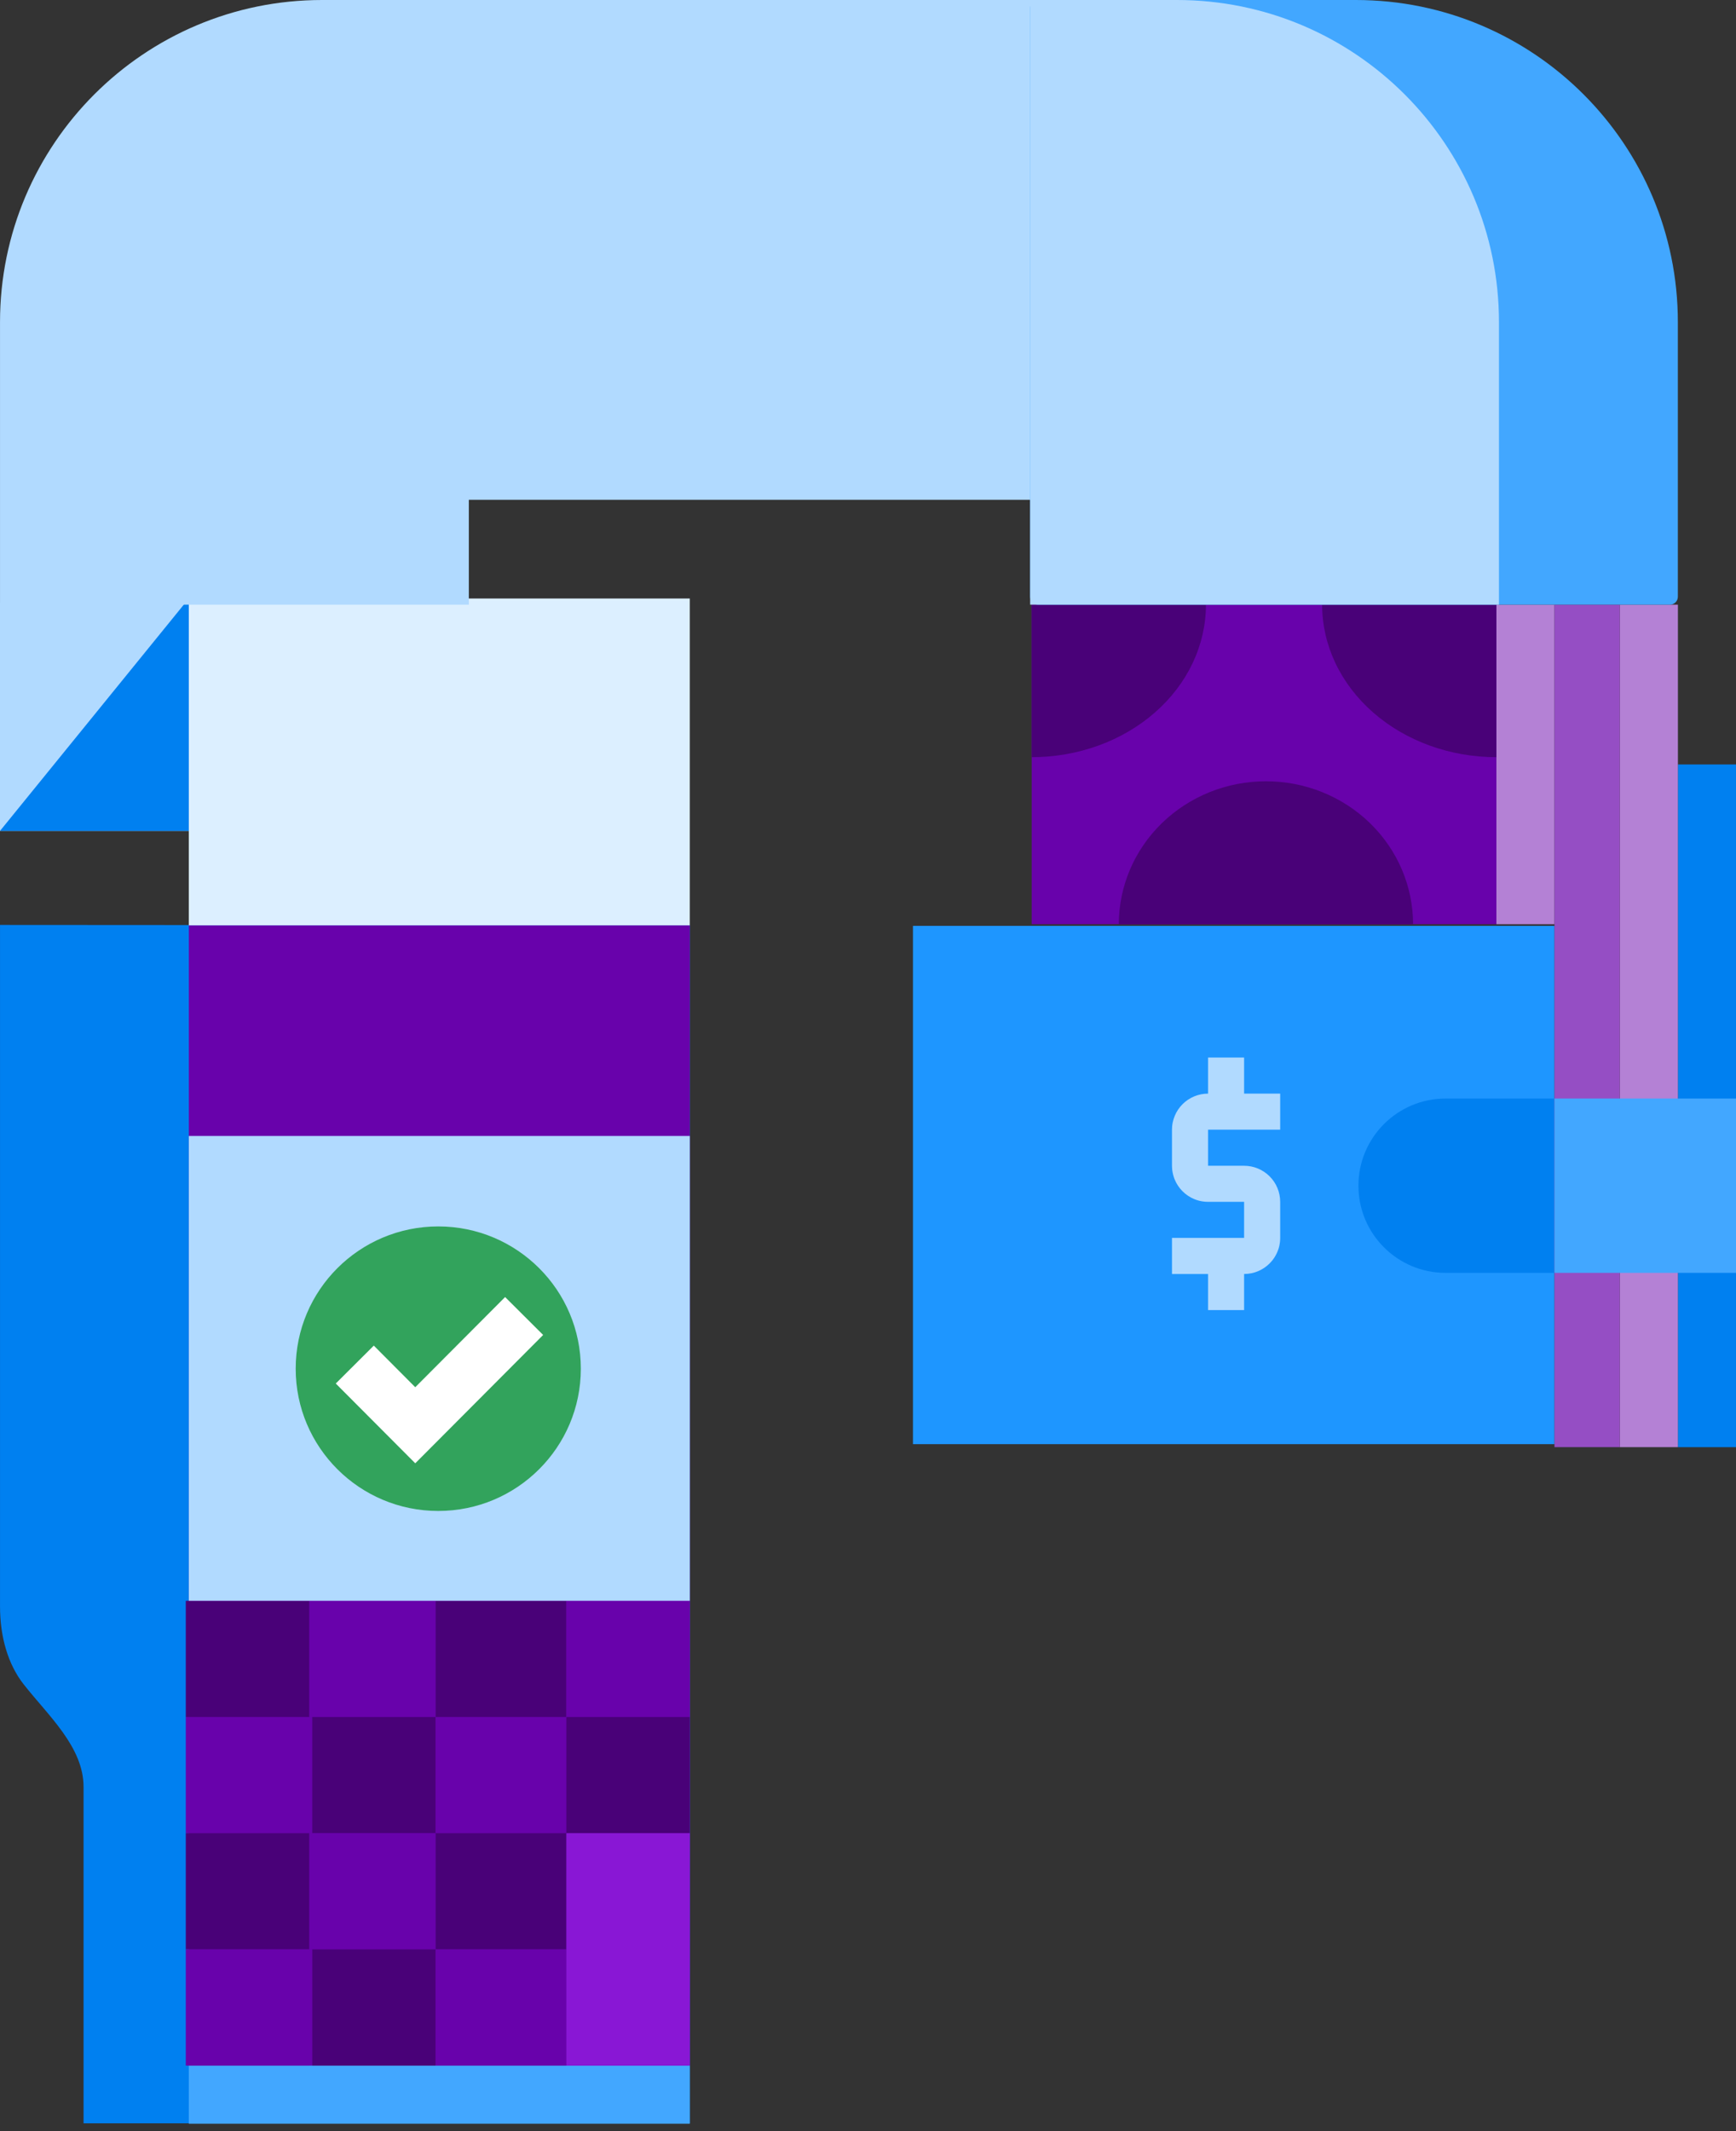 <svg width="220" height="270" viewBox="0 0 220 270" fill="none" xmlns="http://www.w3.org/2000/svg">
<rect x="0" y="0" width="220" height="270" fill="#333333" stroke="none"/>
<path d="M0.002 117.183L0.002 203.513C0.002 207.364 1.004 210.855 3.003 213.399C6.125 217.371 10.588 221.332 10.588 226.384L10.588 269.008C10.588 269.008 77.125 269.008 87.417 269.008L87.417 117.236C58.279 117.236 29.142 117.183 0.002 117.183Z" fill="#0080F0"/>
<path d="M23.925 269.062L23.925 261.701L87.415 261.701L87.415 269.062L23.925 269.062Z" fill="#42A7FF"/>
<path d="M23.926 117.235L87.417 117.235L87.417 261.7L23.926 261.7L23.926 117.235Z" fill="#6802AB"/>
<path d="M39.187 202.811L23.544 202.811L23.544 217.533L39.187 217.533L39.187 202.811Z" fill="#490178"/>
<path d="M55.211 202.811L39.568 202.811L39.568 217.533L55.211 217.533L55.211 202.811Z" fill="#6802AB"/>
<path d="M71.773 202.811L55.21 202.811L55.21 217.533L71.773 217.533L71.773 202.811Z" fill="#490178"/>
<path d="M87.416 202.811L71.773 202.811L71.773 217.533L87.416 217.533L87.416 202.811Z" fill="#6802AB"/>
<path d="M39.187 217.532L23.544 217.532L23.544 232.255L39.187 232.255L39.187 217.532Z" fill="#6802AB"/>
<path d="M55.211 217.532L39.568 217.532L39.568 232.255L55.211 232.255L55.211 217.532Z" fill="#490178"/>
<path d="M71.773 217.532L55.21 217.532L55.21 232.255L71.773 232.255L71.773 217.532Z" fill="#6802AB"/>
<path d="M87.416 217.532L71.773 217.532L71.773 232.255L87.416 232.255L87.416 217.532Z" fill="#490178"/>
<path d="M39.187 232.255L23.544 232.255L23.544 246.977L39.187 246.977L39.187 232.255Z" fill="#490178"/>
<path d="M55.211 232.255L39.568 232.255L39.568 246.977L55.211 246.977L55.211 232.255Z" fill="#6802AB"/>
<path d="M71.773 232.255L55.21 232.255L55.21 246.977L71.773 246.977L71.773 232.255Z" fill="#490178"/>
<path d="M39.187 246.979L23.544 246.979L23.544 261.701L39.187 261.701L39.187 246.979Z" fill="#6802AB"/>
<path d="M55.213 246.979L39.57 246.979L39.57 261.701L55.213 261.701L55.213 246.979Z" fill="#490178"/>
<path d="M71.773 246.979L55.21 246.979L55.21 261.701L71.773 261.701L71.773 246.979Z" fill="#6802AB"/>
<path d="M87.416 232.255L71.773 232.255L71.773 261.7L87.416 261.7L87.416 232.255Z" fill="#8917D5"/>
<path d="M23.926 143.921L87.417 143.921L87.417 202.811L23.926 202.811L23.926 143.921Z" fill="#B1DAFF"/>
<ellipse cx="55.54" cy="173.405" rx="18.067" ry="18.024" fill="#32A35C"/>
<path d="M44.961 172.882L52.625 180.572L66.421 166.73" stroke="white" stroke-width="6.804"/>
<path d="M63.319 76.348H-0.001V105.271H63.319V76.348Z" fill="#B1DAFF"/>
<path d="M87.415 75.827H23.924V117.234H87.415V75.827Z" fill="#DCEFFF"/>
<path d="M23.926 75.826L0.002 105.271L23.926 105.271L23.926 75.826Z" fill="#0080F0"/>
<path d="M57.849 63.32L57.849 0L132.894 0L132.894 63.32L57.849 63.32Z" fill="#B1DAFF"/>
<rect x="212.638" y="96.853" width="7.361" height="86.495" fill="#0080F0"/>
<rect x="115.697" y="117.3" width="81.3" height="65.665" fill="#1E96FF"/>
<path d="M157.664 133.984H153.094V138.555C152.496 138.555 151.898 138.673 151.344 138.903C150.791 139.132 150.286 139.469 149.862 139.893C149.438 140.318 149.099 140.822 148.872 141.376C148.764 141.636 148.68 141.903 148.622 142.176C148.586 142.347 148.559 142.52 148.541 142.695C148.528 142.837 148.523 142.981 148.523 143.125V147.696C148.523 147.827 148.528 147.959 148.541 148.09C148.555 148.259 148.581 148.426 148.613 148.591C148.648 148.765 148.693 148.937 148.747 149.105L148.814 149.305L148.872 149.445C149.099 149.999 149.438 150.503 149.862 150.928C150.286 151.352 150.791 151.689 151.344 151.918C151.661 152.05 151.991 152.144 152.331 152.202C152.585 152.244 152.839 152.266 153.094 152.266H157.664V156.836H148.523V161.407H153.094V165.977H157.664V161.407C157.981 161.407 158.298 161.374 158.606 161.309C158.776 161.274 158.941 161.229 159.101 161.175L159.414 161.059C159.967 160.829 160.472 160.492 160.896 160.068C161.003 159.962 161.105 159.85 161.199 159.734C161.302 159.61 161.396 159.48 161.485 159.347L161.628 159.109C161.726 158.941 161.815 158.766 161.887 158.586L162.02 158.231C162.07 158.08 162.11 157.927 162.141 157.773L162.208 157.356C162.226 157.184 162.235 157.011 162.235 156.836V152.266C162.235 151.666 162.119 151.072 161.887 150.517C161.659 149.962 161.32 149.459 160.896 149.034C160.472 148.61 159.967 148.273 159.414 148.044C158.86 147.814 158.262 147.696 157.664 147.696H153.094V143.125H162.235V138.555H157.664V133.984Z" fill="#B1DAFF"/>
<path d="M196.996 139.18L196.996 161.263L183.194 161.263C177.096 161.263 172.152 156.32 172.152 150.222V150.222C172.152 144.123 177.096 139.18 183.194 139.18L196.996 139.18Z" fill="#0080F0"/>
<path d="M189.634 76.608H130.744L130.744 117.095L189.634 117.095C189.634 112.972 189.634 76.608 189.634 76.608Z" fill="#6802AB"/>
<path d="M196.996 76.608H189.635L189.635 117.095L196.996 117.095C196.996 112.972 196.996 76.608 196.996 76.608Z" fill="#B481D5"/>
<path d="M212.639 76.608H205.277L205.277 183.346L212.639 183.346C212.639 172.476 212.639 76.608 212.639 76.608Z" fill="#B481D5"/>
<path d="M205.277 76.608H196.996L196.996 183.346L205.277 183.346C205.277 172.476 205.277 76.608 205.277 76.608Z" fill="#954EC4"/>
<path d="M152.827 76.607C152.827 79.145 152.256 81.658 151.146 84.002C150.037 86.346 148.41 88.476 146.359 90.27C144.309 92.065 141.875 93.489 139.195 94.46C136.516 95.431 133.644 95.931 130.744 95.931L130.744 76.607L152.827 76.607ZM141.785 117.093C141.785 114.714 142.268 112.359 143.205 110.162C144.142 107.965 145.515 105.967 147.246 104.285C148.977 102.603 151.033 101.27 153.295 100.359C155.557 99.449 157.982 98.981 160.431 98.981C162.879 98.981 165.303 99.449 167.565 100.359C169.828 101.27 171.884 102.603 173.615 104.285C175.347 105.967 176.719 107.965 177.656 110.162C178.593 112.359 179.076 114.714 179.076 117.093L141.785 117.093ZM189.634 95.931C186.734 95.931 183.862 95.431 181.183 94.46C178.503 93.489 176.069 92.065 174.019 90.27C171.968 88.476 170.341 86.346 169.231 84.002C168.122 81.658 167.55 79.145 167.55 76.607L189.634 76.607L189.634 95.931Z" fill="#490178"/>
<path d="M220.001 139.18L220.001 161.263L196.997 161.263L196.997 139.18L220.001 139.18Z" fill="#42A7FF"/>
<path d="M131.558 76.609C131.001 76.609 130.55 76.158 130.55 75.602L130.55 1.008C130.55 0.451 131.001 0 131.558 0L171.818 0C194.358 0 212.631 18.273 212.631 40.813L212.631 75.602C212.631 76.158 212.18 76.609 211.623 76.609L131.558 76.609Z" fill="#42A7FF"/>
<path d="M130.55 76.609L130.55 0L149.148 0C171.688 0 189.961 18.273 189.961 40.813L189.961 76.609L130.55 76.609Z" fill="#B1DAFF"/>
<path d="M59.413 76.609L59.413 0L40.815 0C18.274 0 0.002 18.273 0.002 40.813L0.002 76.609L59.413 76.609Z" fill="#B1DAFF"/>
</svg>
